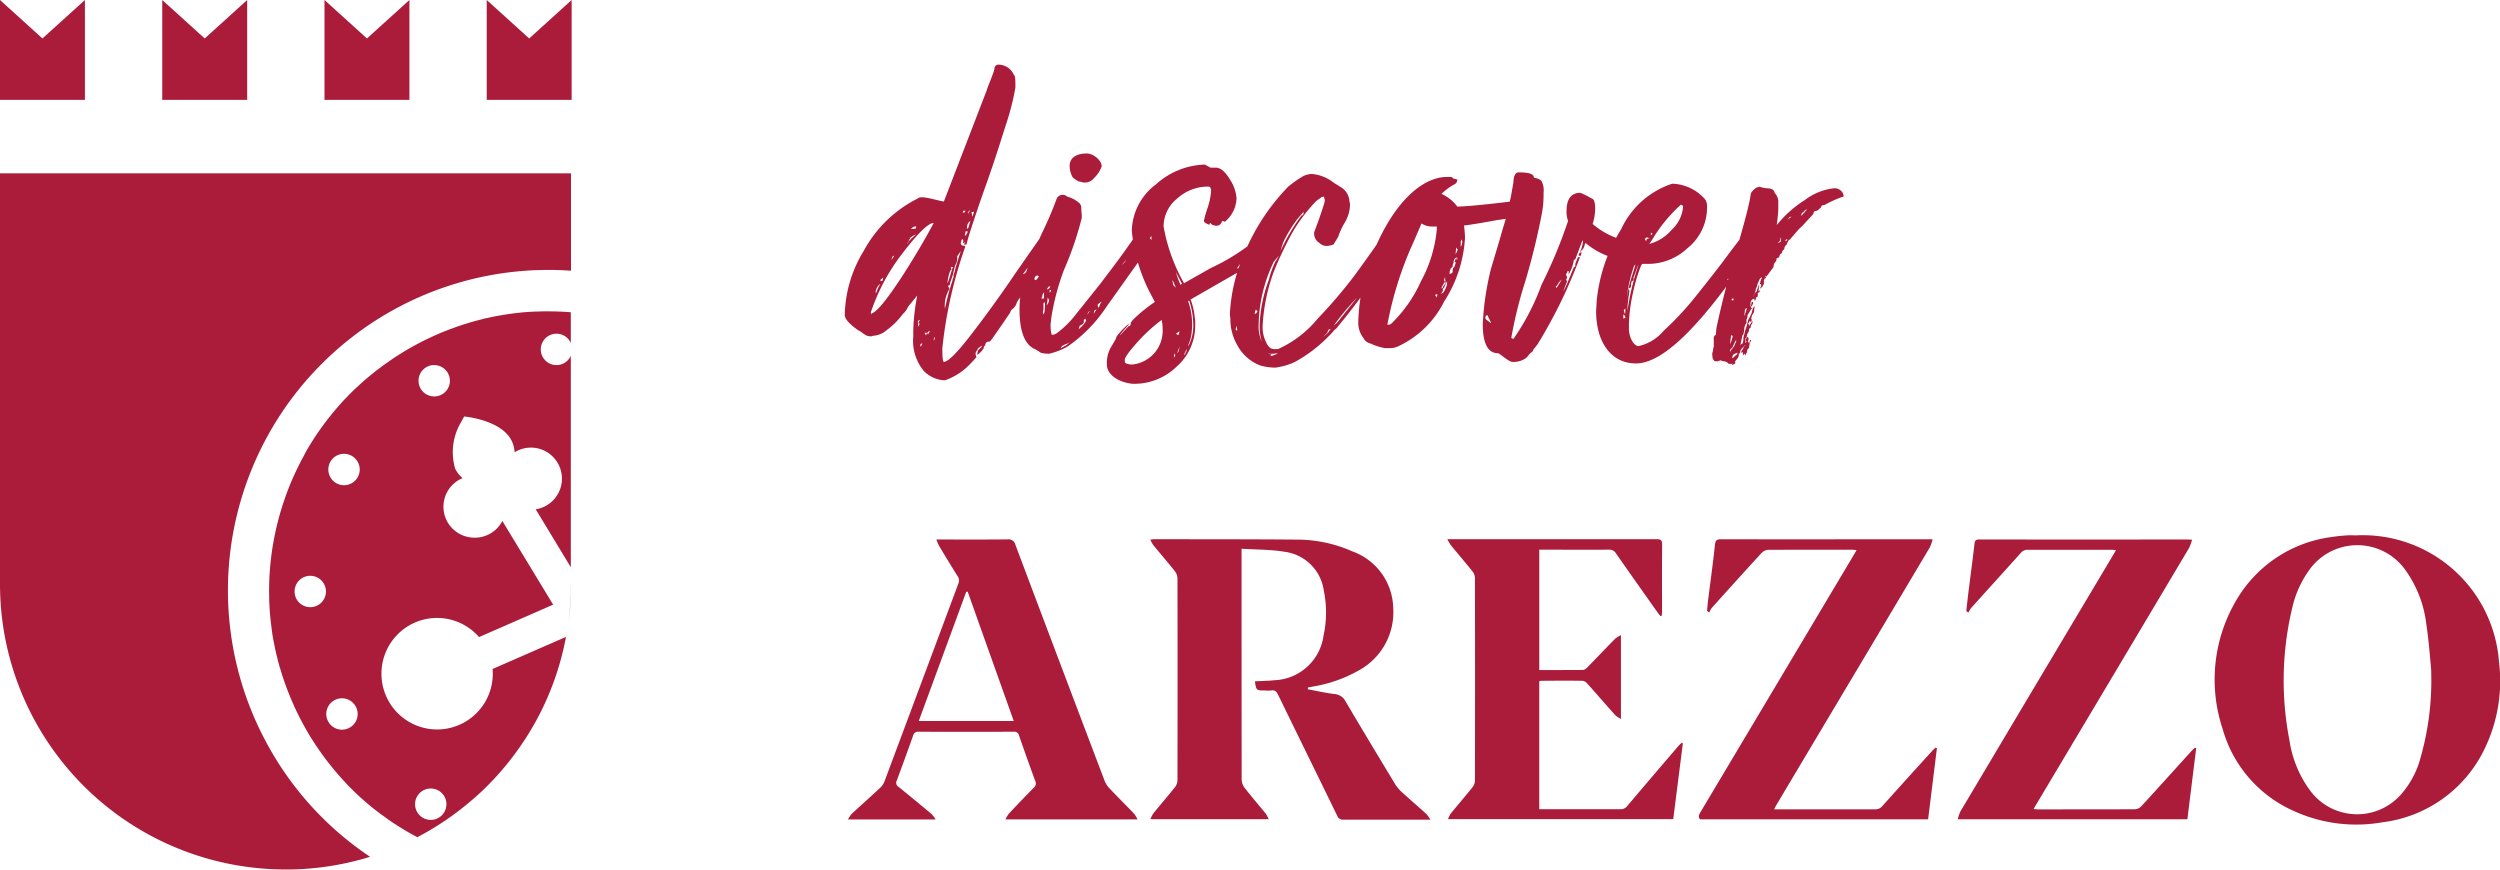 <svg xmlns="http://www.w3.org/2000/svg" width="138" height="48" viewBox="0 0 138 48">
  <g id="Group_40" data-name="Group 40" transform="translate(-100 -36)">
    <g id="Group_26" data-name="Group 26" transform="translate(100 36)">
      <g id="Group_24" data-name="Group 24" transform="translate(0 0)">
        <path id="Path_82" data-name="Path 82" d="M492.154,623.024v-5.511l-2.344,2.123-2.344-2.123v5.511Z" transform="translate(-469.554 -617.513)" fill="#ab1c3b"/>
        <path id="Path_83" data-name="Path 83" d="M485.871,623.024v-5.511l-2.344,2.123-2.344-2.123v5.511Z" transform="translate(-472.227 -617.513)" fill="#ab1c3b"/>
        <path id="Path_84" data-name="Path 84" d="M479.587,623.024v-5.511l-2.344,2.123-2.344-2.123v5.511Z" transform="translate(-474.9 -617.513)" fill="#ab1c3b"/>
        <g id="Group_22" data-name="Group 22" transform="translate(0 0)">
          <g id="Group_21" data-name="Group 21" transform="translate(0)">
            <path id="Path_91" data-name="Path 91" d="M498.437,623.024v-5.511l-2.344,2.123-2.344-2.123v5.511Z" transform="translate(-466.882 -617.513)" fill="#ab1c3b"/>
            <g id="Group_20" data-name="Group 20" transform="translate(0 9.573)">
              <path id="Path_92" data-name="Path 92" d="M489.352,655.16A17.689,17.689,0,0,1,506.419,629.6v-5.375H474.9v22.666c0,.134,0,.268.006.4a15.586,15.586,0,0,0,.227,2.309,15.762,15.762,0,0,0,15.527,13.051l.268,0a15.528,15.528,0,0,0,2.308-.207,15.843,15.843,0,0,0,2.092-.493,17.581,17.581,0,0,1-5.975-6.793Z" transform="translate(-474.9 -624.229)" fill="#ab1c3b"/>
              <path id="Subtraction_1" data-name="Subtraction 1" d="M8.2,29.046h0c-.292-.155-.53-.29-.752-.425l-.2-.122-.036-.022c-.075-.046-.153-.1-.233-.148-.129-.084-.242-.159-.345-.231l-.1-.073-.1-.073-.149-.109-.007,0-.085-.062-.219-.167-.025-.019c-.031-.024-.064-.049-.1-.076-.058-.044-.115-.091-.171-.137l-.023-.019c-.067-.054-.145-.118-.22-.184s-.166-.14-.242-.21c-.119-.1-.241-.216-.364-.333-.088-.083-.178-.171-.293-.287-.023-.02-.043-.041-.06-.059-.09-.087-.176-.178-.259-.266L4.2,26c-.09-.1-.2-.21-.3-.33s-.2-.227-.292-.338c-.129-.157-.254-.313-.372-.466-.158-.2-.316-.419-.471-.643l-.184-.271L2.54,23.89c-.055-.084-.109-.167-.162-.251-.2-.314-.387-.645-.566-.983-.056-.1-.113-.215-.175-.339-.054-.107-.1-.2-.143-.292-.01-.019-.019-.039-.027-.058-.029-.059-.051-.108-.07-.151l0-.007c-.035-.075-.068-.151-.1-.224l-.039-.089c-.062-.141-.119-.283-.172-.416-.106-.267-.209-.551-.307-.844-.037-.106-.073-.222-.111-.355-.019-.057-.035-.114-.048-.163A.1.1,0,0,1,.6,19.682C.591,19.64.58,19.6.569,19.557a.125.125,0,0,1-.009-.036c-.037-.124-.071-.255-.1-.391-.026-.09-.05-.189-.076-.312-.019-.077-.037-.153-.051-.228-.007-.033-.014-.066-.02-.1-.016-.075-.031-.151-.044-.224L.253,18.2a.214.214,0,0,1-.007-.043l-.01-.055c-.01-.052-.019-.1-.026-.153l0-.017L.2,17.9c-.006-.032-.011-.064-.015-.1l0-.029c-.014-.086-.024-.151-.031-.212l0-.007c-.014-.109-.028-.218-.042-.326-.041-.347-.07-.694-.085-1.032-.006-.09-.01-.176-.011-.255,0-.049,0-.1,0-.148,0-.1-.006-.21-.006-.352a15.479,15.479,0,0,1,.2-2.462,15.7,15.7,0,0,1,.6-2.432c.057-.169.105-.307.151-.433.084-.232.184-.482.314-.789.182-.422.387-.845.609-1.256l.078-.141,0-.008C2,7.843,2.039,7.77,2.08,7.7a.041.041,0,0,1,.008-.016c.072-.125.147-.249.228-.38s.149-.237.236-.37.168-.249.247-.362c.116-.164.241-.336.385-.526l.04-.051c.053-.068.108-.138.163-.205s.108-.135.162-.2l.043-.052c.046-.057.093-.112.14-.165l.029-.034c.037-.043.075-.086.113-.129.083-.094.174-.2.289-.318s.206-.216.3-.311L4.7,4.345l.009-.009L4.8,4.254,4.967,4.1c.074-.069.151-.14.232-.21.038-.035.077-.069.114-.1l.02-.017c.087-.074.177-.151.265-.222s.167-.138.257-.208a.377.377,0,0,1,.038-.029c.08-.062.186-.145.3-.227.025-.021.049-.039.072-.054.066-.049.132-.1.2-.143l.045-.032c.093-.065.2-.139.3-.21s.215-.145.352-.23c.1-.063.2-.123.289-.18s.2-.12.307-.18c.085-.051.171-.1.253-.143.266-.147.541-.288.817-.417.118-.055.215-.1.3-.14.108-.049.225-.1.346-.151.079-.033.163-.068.245-.1l.169-.065c.074-.031.154-.06.244-.091s.176-.065.274-.1l.043-.014c.026-.008.052-.017.079-.027.429-.143.826-.259,1.215-.354C11.831.428,11.913.41,12,.39l.011,0c.106-.024.218-.048.327-.07.149-.031.276-.056.406-.078l.006,0c.139-.024.271-.045.4-.064.09-.015.189-.03.3-.044.361-.048.731-.083,1.1-.1.068,0,.136-.008.2-.011h0l.078,0c.107,0,.205-.007.3-.008l.3,0c.421,0,.837.017,1.237.05v1.7a.857.857,0,0,0-.788-.516.866.866,0,1,0,.788,1.217V14.14l-1.938-3.2a1.614,1.614,0,0,0,.5-.158,1.712,1.712,0,0,0,.766-2.3c-.023-.046-.048-.091-.075-.134a1.709,1.709,0,0,0-1.4-.811h-.071a1.686,1.686,0,0,0-.751.181c-.043.021-.085.046-.126.069l-.008,0a1.654,1.654,0,0,0-.166-.636c-.576-1.154-2.6-1.331-2.615-1.333l-.033.055-.028.049-.013.024-.037.067-.031.058,0,0,0,.007a3.239,3.239,0,0,0-.355,2.63,1.636,1.636,0,0,0,.377.484l.031.028c-.023.008-.046.018-.075.032l-.034.017a1.709,1.709,0,0,0-.765,2.3q.019.038.04.075l0,0,0,0a1.716,1.716,0,0,0,1.488.864A1.708,1.708,0,0,0,12.82,11.7c.023-.038.044-.078.064-.117l2.805,4.621L11.6,17.995a3.082,3.082,0,0,0-1.322-.89l-.025-.009a3.065,3.065,0,0,0-.963-.158H9.272A3.068,3.068,0,0,0,6.462,18.8l-.019.045q-.018.045-.036.091l-.018.049-.018.051a3.071,3.071,0,0,0-.158.986,3.072,3.072,0,0,0,6.144,0c0-.088,0-.178-.011-.266l4.047-1.769c.043-.208.077-.391.1-.562-.042.29-.094.577-.157.875a15.568,15.568,0,0,1-2.623,5.957,15.764,15.764,0,0,1-1.891,2.181c-.209.2-.428.4-.67.6a15.75,15.75,0,0,1-2.473,1.737c-.152.087-.31.173-.485.264Zm.734-2.692a.866.866,0,1,0,.865.865A.867.867,0,0,0,8.934,26.354Zm-4.9-4.98a.866.866,0,1,0,.865.867A.868.868,0,0,0,4.035,21.374ZM2.282,14.612a.866.866,0,1,0,.867.867A.867.867,0,0,0,2.282,14.612ZM4.145,7.879a.866.866,0,1,0,.867.867A.867.867,0,0,0,4.145,7.879Zm4.981-4.9a.866.866,0,1,0,.865.865A.867.867,0,0,0,9.125,2.982Z" transform="translate(14.844 7.599)" fill="#ab1c3b" stroke="rgba(0,0,0,0)" stroke-width="1"/>
              <path id="Path_95" data-name="Path 95" d="M497.058,640.13v.191c0,.329-.013.654-.036.976-.014.21-.034.416-.06.622-.017.141-.036.279-.057.418.014-.1.027-.206.04-.311.03-.245.053-.49.071-.737Q497.058,640.716,497.058,640.13Z" transform="translate(-465.539 -617.464)" fill="#ab1c3b"/>
            </g>
          </g>
        </g>
      </g>
    </g>
    <g id="Group_23" data-name="Group 23" transform="translate(146.631 39.566)">
      <g id="Group_22-2" data-name="Group 22" transform="translate(0 0)">
        <g id="Group_18" data-name="Group 18" transform="translate(0.169 25.979)">
          <path id="Path_85" data-name="Path 85" d="M475.979,683.1c.483.09.963.2,1.451.262a.752.752,0,0,1,.635.411c.9,1.525,1.811,3.038,2.726,4.551a2.18,2.18,0,0,0,.391.466c.44.4.9.794,1.342,1.195a1.878,1.878,0,0,1,.221.312h-.31c-1.5,0-2.993,0-4.491,0a.325.325,0,0,1-.343-.218c-1.085-2.228-2.178-4.449-3.262-6.675-.086-.178-.178-.275-.386-.236a1.833,1.833,0,0,1-.332,0c-.488,0-.488,0-.562-.506.354-.019.71-.019,1.061-.059a2.849,2.849,0,0,0,2.726-2.455,5.994,5.994,0,0,0,.015-2.5,2.512,2.512,0,0,0-2.166-2.138c-.767-.128-1.559-.114-2.373-.167v.352q0,6.2.006,12.392a.809.809,0,0,0,.165.456c.378.486.781.951,1.17,1.43a1.8,1.8,0,0,1,.156.3h-6.529a1.63,1.63,0,0,1,.158-.314c.394-.485.8-.956,1.192-1.445a.674.674,0,0,0,.144-.386q.012-5.581,0-11.162a.687.687,0,0,0-.145-.386c-.389-.488-.8-.96-1.192-1.443a1.8,1.8,0,0,1-.163-.295c.116-.014.173-.026.232-.026,2.626.006,5.25,0,7.876.023a7.568,7.568,0,0,1,3.038.647,3.4,3.4,0,0,1,2.263,3.108,3.656,3.656,0,0,1-1.91,3.471,7.587,7.587,0,0,1-2.5.881l-.3.059,0,.08" transform="translate(-450.588 -674.598)" fill="#ab1c3b"/>
          <path id="Path_86" data-name="Path 86" d="M513.2,674.683a7.545,7.545,0,0,1,7.833,6.972,8.6,8.6,0,0,1-.851,4.931,7.231,7.231,0,0,1-5.575,3.937,8.3,8.3,0,0,1-4.934-.638,7.024,7.024,0,0,1-3.895-4.517,8.616,8.616,0,0,1,.78-7.143,7.148,7.148,0,0,1,5.237-3.447c.278-.046.559-.071.841-.091.187-.014.375,0,.563,0m4.094,7.438c-.052-.516-.122-1.539-.273-2.552a6.418,6.418,0,0,0-1.173-3,3.253,3.253,0,0,0-5.323.076,5.722,5.722,0,0,0-.882,1.95,17.242,17.242,0,0,0-.175,7.4,6.193,6.193,0,0,0,1.2,2.852,3.228,3.228,0,0,0,4.912.187,5.014,5.014,0,0,0,1.037-1.781,15.547,15.547,0,0,0,.672-5.13" transform="translate(-429.889 -674.679)" fill="#ab1c3b"/>
          <path id="Path_87" data-name="Path 87" d="M489.672,679.066c-.06-.076-.124-.151-.179-.23-.76-1.074-1.522-2.149-2.274-3.228a.424.424,0,0,0-.4-.211c-1.187.009-2.376,0-3.565,0h-.273v6.645c.818,0,1.621,0,2.424-.006a.412.412,0,0,0,.227-.139c.514-.526,1.02-1.059,1.536-1.584a1.818,1.818,0,0,1,.32-.2v4.628a1.5,1.5,0,0,1-.3-.193c-.525-.587-1.039-1.181-1.564-1.768a.392.392,0,0,0-.246-.145c-.77-.011-1.539-.006-2.31,0a.416.416,0,0,0-.087.023v7.066h.267c1.4,0,2.805,0,4.207,0a.45.45,0,0,0,.388-.185q1.4-1.653,2.813-3.3a2.6,2.6,0,0,1,.185-.184l.066.033c-.176,1.391-.354,2.782-.531,4.184H477.944a1.446,1.446,0,0,1,.144-.3c.4-.491.814-.97,1.209-1.464a.635.635,0,0,0,.133-.366q.012-5.592,0-11.185a.635.635,0,0,0-.137-.363c-.391-.488-.8-.962-1.193-1.443a3.056,3.056,0,0,1-.194-.331h.347q5.606,0,11.211,0c.232,0,.3.056.3.3-.014,1.223-.006,2.445-.006,3.668,0,.082-.009.165-.014.247l-.071.029" transform="translate(-444.813 -674.6)" fill="#ab1c3b"/>
          <path id="Path_88" data-name="Path 88" d="M491.061,689.729h.286c1.761,0,3.523,0,5.284,0a.478.478,0,0,0,.394-.179q1.369-1.528,2.753-3.046c.057-.065.125-.122.188-.182l.073.033c-.162,1.306-.324,2.61-.486,3.926H486.963c-.127-.154-.04-.289.045-.431q4.208-7.056,8.412-14.114c.057-.094.111-.19.185-.315-.093-.009-.164-.022-.233-.022-1.547,0-3.1,0-4.644.006a.558.558,0,0,0-.363.168q-1.389,1.513-2.757,3.042a1.118,1.118,0,0,0-.133.248l-.125-.085c.018-.195.032-.391.057-.585.128-1.025.272-2.05.381-3.077.028-.258.124-.295.349-.295q4.168.009,8.338,0H499.8a2.208,2.208,0,0,1-.147.438q-2.985,5.025-5.981,10.043-1.232,2.068-2.465,4.139c-.046.079-.088.159-.151.279" transform="translate(-439.921 -674.6)" fill="#ab1c3b"/>
          <path id="Path_89" data-name="Path 89" d="M496.157,690.276a2.269,2.269,0,0,1,.142-.426q4.2-7.06,8.408-14.116c.057-.093.11-.188.182-.315-.1-.006-.184-.017-.264-.017-1.53,0-3.061,0-4.591,0a.477.477,0,0,0-.4.176c-.914,1.019-1.836,2.03-2.749,3.048a1.287,1.287,0,0,0-.139.242l-.12-.083c.037-.332.073-.664.113-.994.114-.908.236-1.814.34-2.723.02-.191.088-.238.269-.236q5.748.007,11.493,0c.059,0,.117.008.249.016a2.854,2.854,0,0,1-.165.451q-3.439,5.782-6.887,11.56c-.559.939-1.119,1.877-1.7,2.852.1.009.173.02.242.02,1.788,0,3.575,0,5.361-.006a.515.515,0,0,0,.341-.161c.925-1.006,1.84-2.024,2.76-3.038.063-.071.137-.133.205-.2l.069.034c-.16,1.3-.323,2.6-.486,3.918Z" transform="translate(-434.887 -674.599)" fill="#ab1c3b"/>
          <path id="Path_90" data-name="Path 90" d="M472.457,690.285H465.17a1.806,1.806,0,0,1,.187-.313q.683-.73,1.383-1.443a.293.293,0,0,0,.076-.358q-.458-1.248-.894-2.507a.272.272,0,0,0-.312-.216q-2.617.009-5.232,0a.279.279,0,0,0-.309.225c-.295.829-.594,1.655-.9,2.476a.254.254,0,0,0,.1.341c.613.494,1.218,1,1.822,1.5a1.731,1.731,0,0,1,.224.3h-4.837a1.769,1.769,0,0,1,.2-.305c.522-.482,1.053-.953,1.57-1.437a.964.964,0,0,0,.241-.35q2.045-5.468,4.085-10.936a.406.406,0,0,0-.045-.4q-.523-.836-1.028-1.683a2.893,2.893,0,0,1-.144-.343h.358c1.187,0,2.376.006,3.565-.006a.389.389,0,0,1,.44.3q2.452,6.519,4.925,13.03a1.284,1.284,0,0,0,.255.4c.452.477.92.942,1.376,1.417a1.852,1.852,0,0,1,.188.313m-9.379-12.576-.08.011q-1.306,3.557-2.621,7.131h5.244c-.852-2.394-1.7-4.767-2.543-7.142" transform="translate(-456.469 -674.601)" fill="#ab1c3b"/>
        </g>
        <path id="Path_476" data-name="Path 476" d="M11-20.99a.62.62,0,0,0,.113-.367l-.338.2a1.219,1.219,0,0,0,.254-.592L11-21.7c-.085.085-.169.226-.2.254l-.056.056a.735.735,0,0,0,.085-.31l.028-.226c-.056,0-.085,0-.113.028L9.165-19.637c-.874,1.3-1.72,2.453-2.482,3.44S5.443-14.73,5.189-14.7q-.085,0-.085-.761a24.57,24.57,0,0,1,1.269-5.612c0-.028-.085-.056-.169-.056l-.056-.028v-.056l-.028-.028a.1.1,0,0,1,.028-.085c0-.2.113-.169.113-.056v.056a.1.1,0,0,0-.028.085c.028,0,.056-.028.085-.056l.056-.028-.085.141c.085,0,.141,0,.141.028,0-.028.056-.2.056-.226.169-.592.479-1.523.931-2.82.479-1.325.846-2.482,1.156-3.469a14.57,14.57,0,0,0,.564-2.171v-.226c0-.31-.028-.451-.085-.479a.93.93,0,0,0-.818-.564.224.224,0,0,0-.254.254c-.085.31-.395,1.015-.423,1.156L5.189-23.556c-.395-.056-1.269-.367-1.438-.169a6.885,6.885,0,0,0-2.989,2.9A7.01,7.01,0,0,0-.282-17.3c0,.226.254.508.733.846.254.113.395.338.677.338a.211.211,0,0,0,.141-.028,1.261,1.261,0,0,0,.761-.31,4.2,4.2,0,0,0,.9-.9,1.036,1.036,0,0,0,.282-.395l.508-.62A11.446,11.446,0,0,0,3.5-16.45v.338a2.606,2.606,0,0,0,.564,1.889l.085.085a1.687,1.687,0,0,0,1.1.451,3.5,3.5,0,0,0,1.184-.7,7.151,7.151,0,0,0,.564-.592c-.028,0-.056-.085-.056-.226l.056-.113c.028,0,.056-.028.056-.113l.226-.169c.028.028-.028.085-.113.169l-.085.085a1.162,1.162,0,0,0-.056.254.958.958,0,0,0,.338-.338c.028,0,.028-.028.028-.085,0-.028.028-.056.085-.113,0-.141.085-.2.254-.2L7.868-16l.451-.649.479-.7.056-.085a.289.289,0,0,1,.141-.2A.67.67,0,0,0,9.221-18l.056-.085c0-.028.226-.282.395-.564H9.7v-.028l.085-.141c.028-.028.056-.056.056-.085l.649-1.015.226-.395c0-.028.2-.31.2-.367l.056-.226ZM4.625-22.372c-.367.7-.931,1.692-1.748,2.961-.818,1.241-1.354,1.918-1.664,2.03-.028,0-.028.028-.028.085l-.028-.141a11.005,11.005,0,0,1,1.8-3.328C3.779-21.836,4.343-22.372,4.625-22.372ZM10.6-20.511l.254-.31-.141.226v.113l-.056.085-.2.254.085-.2Zm-7.36-.846a.258.258,0,0,1-.085.141l.2-.367c.028,0,.056-.028.085-.056l.226-.113-.226.2c-.028,0-.028.028-.056.056l-.028.028ZM9.9-20.031c-.028.028-.028.085-.028.169l-.141.2c-.085.085-.141.113-.169.113,0-.028.028-.056.056-.085ZM6.542-22.118c0,.028-.028.056-.085.056a1.59,1.59,0,0,1,.028-.2.439.439,0,0,1,.169-.226Zm-4.85,3.1a1.915,1.915,0,0,0-.226.479C1.382-18.4,1.41-18.847,1.692-19.016Zm1.692-3.017a.281.281,0,0,1,.282-.141l-.028.113Zm3.13.141c0,.028-.113.169-.113.254,0-.028-.028-.056-.056-.085l.056-.2Zm.254-.818-.056-.254.141-.028ZM3.779-16.845a.1.1,0,0,1-.028-.085c.028-.056.056-.085.113-.085l-.085.141c.085.028.085.113-.028.226l.028-.141Zm-1.946-2.51a.329.329,0,0,1-.056.2l-.113-.056ZM4.4-16.365l-.085.141-.056-.085.056-.028c.028-.056.056-.085.085-.056Zm1.974-6.683-.028.085-.113.028.028-.113Zm-2.2,6.824-.056-.085h.141l-.056.141ZM2.341-20.483c0-.028.028-.056.113-.085l-.169.254ZM3.92-15.548a.1.1,0,0,1-.028-.085c0-.056.028-.085.113-.085Zm.733-.536c.028.028.028.056.028.113,0,.028-.028.056-.056.085Zm1.918-6.881c-.028,0-.028.028-.028.085a.1.1,0,0,1-.028-.085l.141-.141Zm-.733,3.046-.056.254a.452.452,0,0,0-.056.282l-.028.056a.213.213,0,0,0-.028.113,13.408,13.408,0,0,0-.423,1.579,1.745,1.745,0,0,1,.254-1.1L5.414-18.9c.085-.028.113-.056.113-.113,0-.085.169-.479.169-.564l.113-.451a.746.746,0,0,0,.113-.508l.2-.282ZM5.7-19.947c-.085.141-.2.677-.31.9,0-.2.113-.733.226-.761l-.056-.113Zm10.547-1.184-.056.056c-.113.028-.226.141-.31.169l.31-.423.085-.282a4.737,4.737,0,0,0-.508.592l.451-.761.028-.2-.254.2.113-.169a1.849,1.849,0,0,0,.2-.423c-.141.169-.479.62-1.015,1.382s-1.043,1.41-1.466,1.974l-1.354,1.692a5.162,5.162,0,0,1-1.1,1.072.664.664,0,0,1-.226.056,1.793,1.793,0,0,1-.056-.677l.028-.254a13.391,13.391,0,0,1,.7-2.651l.085-.2a17.847,17.847,0,0,0,.9-2.679v-.113c0-.085-.028-.282-.028-.395a.385.385,0,0,0-.113-.31,1.618,1.618,0,0,0-.62-.338c-.028,0-.169-.113-.254-.113a.369.369,0,0,0-.395.282,19.528,19.528,0,0,1-.79,1.833c-.367.818-.677,1.551-.9,2.228a6.182,6.182,0,0,0-.338,1.974q0,1.819.846,2.2c.141.056.141.113.226.113.028.085.226.141.564.141a3.829,3.829,0,0,0,1.015-.395,8.089,8.089,0,0,0,2.171-2.228l2.228-3.13.056-.113a.477.477,0,0,0,.056-.141l-.056.028-.056.056-.536.677.141-.226Zm-3.158-5.076c-.085,0-.959-.028-.959.7a1.387,1.387,0,0,0,.141.564c.028.085.169.169.367.282.085,0,.2.056.282.056a.638.638,0,0,0,.564-.254A1.587,1.587,0,0,0,13.9-25.5C13.9-25.841,13.423-26.207,13.085-26.207ZM13-17.1c0,.028.028.085.028.113,0,.085-.141.254-.395.479.028-.141.056-.2.085-.2l.169-.113c.028-.028.028-.085.028-.2ZM10.772-18a4.983,4.983,0,0,1-.028.536.258.258,0,0,1-.085.141v-.169l.028-.113v-.338Zm-.338-1.438a.679.679,0,0,1-.169.226l-.085-.056c.028-.141.085-.2.169-.2.028,0,.028,0,.056.028Zm.254,1.241c-.085,0-.113,0-.113-.028l.056-.113a.189.189,0,0,1,.113-.2c-.028.028-.028.056-.028.113v.141C10.716-18.227,10.716-18.2,10.688-18.2Zm3.215.169a.855.855,0,0,0-.141.282l-.056.056-.028-.141C13.677-17.888,13.762-17.945,13.9-18.029Zm-2.256,2.566c0-.085.113-.169.367-.254l.141-.085-.2.169Zm-1.466-4a.1.1,0,0,1,.028-.085v-.028c0-.028-.028-.028-.085-.028a.213.213,0,0,1,.028-.113l.056-.056a.075.075,0,0,1,.085.085Zm.761,1.241c.028.056.028.085.056.085a.453.453,0,0,1-.141.31,1.374,1.374,0,0,0,.056-.423Zm.085-.564a.258.258,0,0,1-.141.085.214.214,0,0,1,.056-.113c0-.028.028-.056.113-.056A.1.1,0,0,1,11.026-18.791Zm4.371-1.72c-.2.2-.169.282-.395.451Zm-1.777,2.9-.169.254.056-.2ZM11-18.621a.214.214,0,0,1,.113-.056c-.028.085-.056.141-.085.141C11.026-18.593,11.026-18.621,11-18.621Zm-.169-2.792c0-.056.028-.085.056-.085q0-.042.085-.085l-.056.113Zm2.341,4c-.028.056-.028.085-.056.085,0-.028.056-.113.056-.141a.214.214,0,0,0,.113-.056Zm1.213,1.946a1.781,1.781,0,0,0-.2.9c0,.564.62.987,1.41,1.072h.169a3.331,3.331,0,0,0,2.256-.931,3.027,3.027,0,0,0,1.043-2.341,1.5,1.5,0,0,0-.028-.395,3.61,3.61,0,0,0-.226-.987l2.651-1.523c.761-.479,1.156-.761,1.156-.846a3.313,3.313,0,0,1-.733.282l-.141.169a.411.411,0,0,1-.367.2c.169-.31.367-.451.564-.451,0-.085,1.1-.395,1.1-.818a1.54,1.54,0,0,1-.761.423,3.242,3.242,0,0,1,.649-.592c-.028-.028-.056-.056-.395.085l.113-.056c0-.085.028-.113.085-.113l.2-.169c-.395.254-.761.592-.959.592.254-.085,1.072-.592,1.072-1.043a.061.061,0,0,1-.056.056,11.422,11.422,0,0,1-3.046,2.059l-1.495.846a9.679,9.679,0,0,1-1.128-3.13,1.975,1.975,0,0,1,.761-1.551,2.5,2.5,0,0,1,1.607-.649H19.8c.085,0,.113.056.141.2a3.673,3.673,0,0,1-.2.987,6.518,6.518,0,0,0-.2.7c0,.085.113.141.31.226v-.056c.028-.028.028-.056.056-.056l.028.056c.085.085.479.226.592-.113l.056-.056.056.028.056.028a1.757,1.757,0,0,0,.649-1.3,2.2,2.2,0,0,0-.367-1.043c-.254-.423-.508-.649-.79-.649h-.282l-.31-.169a4.182,4.182,0,0,0-2.707,1.1,3.275,3.275,0,0,0-1.325,2.566,9.486,9.486,0,0,0,1.156,3.694l.113.226a8.507,8.507,0,0,0-1.213.987l-.085.113a.1.1,0,0,0-.028.085l-.028.113a.1.1,0,0,1-.085.028l-.479.508c0-.085.423-.479.508-.649-.2.141-.733.677-.733.818C14.692-15.971,14.579-15.8,14.382-15.463Zm.818.818c-.028-.028-.028-.085-.028-.169,0-.141.254-.479.733-1.015a8.966,8.966,0,0,1,1.3-1.184,2.1,2.1,0,0,1,.056.508,1.868,1.868,0,0,1-1.636,1.946A.793.793,0,0,1,15.2-14.645Zm3.525-3.44a4.185,4.185,0,0,1,.226,1.3,2.447,2.447,0,0,1-.282,1.241l.028-.141a1.971,1.971,0,0,0,.169-.677,3.734,3.734,0,0,0-.2-1.692Zm-.479-.874a5.648,5.648,0,0,1-.254-.7l.338.649Zm-.254.169-.141-.141c-.028-.141-.056-.254-.056-.282l.056.085Zm.2,2.4a.1.1,0,0,1-.028.085v.028a.1.1,0,0,1-.028.085c-.085,0-.113-.028-.113-.085Zm.395.987a.329.329,0,0,1-.056.2c-.028.085-.056.113-.085.113C18.443-15.1,18.5-15.209,18.584-15.407Zm-2.03-6.119c0-.028.085-.113.085-.141v.226Zm1.325,6.486c0-.028.028-.056.056-.141v.056l.028.028-.028.056v.113Zm.282-.367a.45.45,0,0,1-.085.226.865.865,0,0,1,.141-.367Zm11.9-6.2a3.865,3.865,0,0,0-.367.367l-.2.169.451-.761c-.028,0-.056.028-.113.056l-.085.056-.395.451.226-.423v-.226c-.705,1.043-1.3,1.861-1.777,2.51A26.737,26.737,0,0,1,25.831-17.1a6.008,6.008,0,0,1-2.143,1.664.211.211,0,0,1-.141.028h-.113c-.2,0-.338-.113-.451-.367a1.851,1.851,0,0,1-.2-.9,10.155,10.155,0,0,1,.62-3.017,20.39,20.39,0,0,1,.987-2.087,9.1,9.1,0,0,1,1.325-1.777c.085-.085.282-.2.338-.254.056,0,.085,0,.113-.028l.056.226c-.056.254-.169.564-.31.987l-.282.761a.616.616,0,0,0,.282.592.574.574,0,0,0,.423.169,1.273,1.273,0,0,0,.367-.085l.254-.423a3.9,3.9,0,0,1,.367-.79,2.017,2.017,0,0,0,.282-.9.626.626,0,0,0-.028-.254.97.97,0,0,0-.423-.761l-.451-.282a2.224,2.224,0,0,0-1.213-.479,1.151,1.151,0,0,0-.451.113,5.89,5.89,0,0,0-.846.592,11.645,11.645,0,0,0-2.4,3.638,9.4,9.4,0,0,0-.818,3.412l.028.226A2.88,2.88,0,0,0,21.4-15.6a2.4,2.4,0,0,0,1.269,1.1,3.181,3.181,0,0,0,.846.113l.141-.028a3.359,3.359,0,0,0,.9-.282,7.707,7.707,0,0,0,1.861-1.41,4.006,4.006,0,0,0,.338-.367q.169-.127.169-.169c.479-.564,1.072-1.325,1.748-2.284a14.36,14.36,0,0,0,1.438-2.4v-.141l-.282.31Zm-6.6,1.41a4.963,4.963,0,0,0-.338.959,7.9,7.9,0,0,0-.508,2.453,3.079,3.079,0,0,0,.113.959,2.081,2.081,0,0,1-.169-.959,8.265,8.265,0,0,1,.79-3.356c.028-.113.254-.31.338-.451A2.818,2.818,0,0,1,23.462-20.2Zm.564-1.325a6.753,6.753,0,0,1,.592-.959l.056-.085.367-.423c0,.141-.028.2-.113.2a10.886,10.886,0,0,0-1.1,1.833l-.056.141A3,3,0,0,1,24.026-21.526ZM26.705-16.7A13.816,13.816,0,0,1,28-18.255l-1.1,1.382ZM23.1-15.153a2.6,2.6,0,0,0,.536-.028,1.37,1.37,0,0,1-.479.169c.056,0,.085-.028.113-.113A.358.358,0,0,1,23.1-15.153Zm3.328-1.325a.1.1,0,0,1,.085-.028l.056-.028a.594.594,0,0,0-.169.226c-.028,0-.226.2-.254.2l.226-.226A.215.215,0,0,1,26.423-16.478Zm-4.033-1.1a.1.1,0,0,1,.056.028c.028.028.028.056.056.056l-.085.113-.085.028Zm-1.015,1.156c-.056-.028-.085-.056-.085-.113l.028-.028v-.113C21.347-16.676,21.376-16.591,21.376-16.422Zm11.28-7.558a3.251,3.251,0,0,1,.733-.536.3.3,0,0,0,.141-.254l-.226-.056a.171.171,0,0,0-.169-.085h-.31c-1.72.141-3.328,2.228-4.258,5.048,0,.028-.141.367-.141.395s-.028.113-.028.141a11.179,11.179,0,0,0-.338,2.425,1.355,1.355,0,0,0,.282.874.56.56,0,0,0,.395.31,3.139,3.139,0,0,0,.79.254h.31a1,1,0,0,0,.395-.085A5.364,5.364,0,0,0,32.8-18.029a7.264,7.264,0,0,0,1.156-3.525,6.541,6.541,0,0,0-.056-.677c.254-.028.818-.113,1.72-.282.028,0,.141-.028.169-.028a6.85,6.85,0,0,0,1.382-.31c.028-.028.7-.874.592-.874-2.059.282-3.469.423-4.23.451A2.241,2.241,0,0,0,32.656-23.979ZM32.4-22.034a7.393,7.393,0,0,1-.874,2.876,7.546,7.546,0,0,1-1.636,2.341l-.056.028c0,.028,0,.028-.028.028-.085,0-.141,0-.141.028a19.636,19.636,0,0,1,1.466-4.625l.423-.987a1.072,1.072,0,0,0,.62.169H32.4Zm.9,2.143a1.222,1.222,0,0,0-.028.141v.085l-.028.056-.141.056c0-.2.056-.338.169-.395a.358.358,0,0,1,.028-.169l.028-.085a.271.271,0,0,1,.2-.282.614.614,0,0,0-.141.226.061.061,0,0,0,.056.056C33.445-20.172,33.389-19.919,33.3-19.89Zm-.31.761c-.028.028-.028.056-.028.141a1.253,1.253,0,0,1-.226.479,1.186,1.186,0,0,1-.141.056.288.288,0,0,0,.141-.226.1.1,0,0,1,.028-.085c.028-.028.056-.056.056-.085l.085-.2Q32.952-19.129,32.994-19.129Zm-.113.085-.141.2a.075.075,0,0,1-.085.085,1.586,1.586,0,0,1,.2-.367l-.056-.085.056-.169Zm.9-2.425c0,.028.028.113.028.141a.631.631,0,0,1-.085.282v-.31Zm-.226.564a1.106,1.106,0,0,1-.113.254c0-.113.028-.282.028-.367Zm-1.184,2.651a.1.1,0,0,0-.028-.085l-.028-.028c0-.028.028-.056.113-.085A.329.329,0,0,1,32.374-18.255ZM33.5-20.313v-.056l-.028-.028.085-.028Zm1.72,3.046c0,.113.169.338.169.423l-.226-.169a.171.171,0,0,1-.085-.169.1.1,0,0,0,.028-.085ZM39-18.791a.1.1,0,0,1-.028-.085c.085-.028.169-.254.2-.254l.141-.141C39.282-19.242,39.085-18.875,39-18.791Zm1.043-1.325v.141l-.085.056-.31.761a5.021,5.021,0,0,1-.282.592l.226-.592a.214.214,0,0,1-.056-.113c.028,0,.056-.056.056-.141-.028-.028-.056-.056-.056-.085,0-.085.028-.113.056-.113,0-.085.028-.113.085-.113v.2l.056-.113a2.032,2.032,0,0,0,.226-.677c0-.028.028-.028.085-.056l.395-1.043a.1.1,0,0,1,.028.085,2.01,2.01,0,0,1-.254.733l.113.056.085-.226a.214.214,0,0,1-.113.056l.028-.028a.147.147,0,0,1,.056-.113.475.475,0,0,0,.169-.282l.056-.141a4.042,4.042,0,0,0,1.523.818,2.841,2.841,0,0,0,.536.056q.3,0,.338-.169a2.958,2.958,0,0,1,.254-.564l.056-.141a.3.3,0,0,0-.141-.056A4.29,4.29,0,0,1,41-22.316a2.932,2.932,0,0,0,.141-.818c0-.367-.056-.564-.2-.592a4.217,4.217,0,0,0-.62-.31q-.761,0-.761,1.015a1.421,1.421,0,0,0,.085.536,27.184,27.184,0,0,1-1.466,3.525,12.933,12.933,0,0,1-1.551,2.989c0-.028-.113,0-.113-.085a23.762,23.762,0,0,1,.761-3.074,38.883,38.883,0,0,0,.931-3.807,5.8,5.8,0,0,0,.085-1.1,1.125,1.125,0,0,0-.085-.592c-.028-.113-.226-.2-.367-.226l-.085-.028c0-.2-.282-.282-.846-.282-.254,0-.282.423-.282.564l-.141.79c-.113.479-.169.733-.169.79-.085.367-.254.874-.451,1.579l-.479,1.607a15.438,15.438,0,0,0-.451,3.046q0,1.607.846,1.607c.113.028.592.479.79.479a1.187,1.187,0,0,0,.733-.2c.113-.085.254-.31.338-.338a.258.258,0,0,0,.085-.141l.226-.282A27.3,27.3,0,0,0,40.3-20.483h-.113Zm9.532-1.523a.748.748,0,0,1,.141-.169l.028-.141v-.028l-.113.141v-.254c-.254.282-.733.9-1.466,1.889-.733.959-1.3,1.664-1.664,2.115a16.773,16.773,0,0,1-1.579,1.664,2.531,2.531,0,0,1-1.382.846c-.254,0-.508-.423-.536-.9v-.31a8.988,8.988,0,0,1,.226-1.748,9.734,9.734,0,0,1,.423-1.438l.028-.056q.042-.085.085-.085H44.1a3.18,3.18,0,0,0,2.143-.874,2.863,2.863,0,0,0,1.072-2.2v-.141a.6.6,0,0,0-.2-.451,2.51,2.51,0,0,0-1.72-.761,4.739,4.739,0,0,0-2.82,2.51,9.136,9.136,0,0,0-1.354,4c0,.113-.028.423-.028.536,0,1.607.761,2.876,2.2,2.876,1.325,0,3.13-1.636,5.471-4.907l.677-.959c.028-.028.592-.874.508-.874-.113,0-.423.592-.508.677,0-.085.056-.113.056-.141l.085-.141-.056-.451.085-.141ZM44.3-21.47a8.358,8.358,0,0,1,1.579-1.918c0,.028.113.028.113.113a1.911,1.911,0,0,1-.62,1.269,2.44,2.44,0,0,1-1.241.79Zm-.141-.056c-.141,0-.2.056-.2.169l-.085-.141.056-.028.056-.056Zm-1.466,4.2a.213.213,0,0,1,.113.2l-.113.028Zm.028-.226c0-.028.085-.085.085-.113,0,.2,0,.31-.028.31Zm5.809-1.833.113-.028c0,.056-.2.254-.2.169A.061.061,0,0,1,48.5-19.3Zm-4.23-2.4q0,.042-.085.085v-.141Zm-1.269,3.187a.215.215,0,0,0-.056-.141l-.085.451A7.994,7.994,0,0,1,43.287-20l.085-.085-.31.987-.085.367c.028-.028.056-.056.085-.056s.028-.028.056-.085c0-.2.028-.31.113-.31.028-.028.028-.085.056-.169l-.056.056.141-.367a2.176,2.176,0,0,1,.169-.423,13.471,13.471,0,0,0-.62,2.594A6.285,6.285,0,0,1,43-18.4Zm5.555,3.356v-.113c.056-.113.169-.141.169-.254.056-.056.113-.282.169-.282,0,.085,0,.113-.028.113l-.056.141c0,.028-.056.113-.2.282Zm3.92-7.529c.028-.141.085-.2.141-.2l.056-.085.141-.085A2.586,2.586,0,0,1,52.508-22.767ZM51.69-21.5c0,.028.028.056.085.056l-.141.085.028-.085C51.69-21.47,51.69-21.47,51.69-21.5ZM48.7-14.927a1.108,1.108,0,0,1,.056-.169.712.712,0,0,1,.254-.113l-.056.113c-.028,0-.056.028-.141.113C48.758-14.927,48.729-14.9,48.7-14.927Zm.028.31a.214.214,0,0,1-.056.113l.2-.113v-.113Zm2.989-7.9.113-.113c0-.056.056-.085.141-.085Zm-.395,1.156.028-.085c.028-.085.028-.113.056-.113,0,.028-.028.2-.028.226l-.169.085Zm-2.679,5.189c.056,0,.085.028.085.056l-.056.226-.085.2C48.588-15.773,48.617-15.942,48.645-16.168Zm.874-1.495-.141.451c0-.113.028-.254.028-.338,0-.028,0-.028.028-.056v-.028Zm-.761-.423a.218.218,0,0,1-.085-.028c0-.056.028-.085.113-.085Zm-.677,3.3a.364.364,0,0,0,.226.056c.028.028.169.056.2.141h.169a.258.258,0,0,0,.141-.085l.169-.2a.345.345,0,0,0,.085-.254.22.22,0,0,0,.085-.2c.169-.226.254-.31.282-.282l-.085.056c-.028.028-.028.085-.056.169a.061.061,0,0,0-.056.056c-.028.028-.028.056-.028.141l.056-.028c0-.028,0-.028.028-.028v.2l.085-.113.056.113c0-.085.085-.169.085-.2a.256.256,0,0,1,.113-.226l.028-.226c0-.028.085-.141.085-.226q-.085,0-.085.169a.075.075,0,0,1-.085-.085l.028-.085V-16l-.028-.085a.1.1,0,0,1-.085.028V-16a.1.1,0,0,0-.028.085.1.1,0,0,0,.028.085c0,.028-.028.056-.056.085V-16a.256.256,0,0,0,.085-.2c0-.028.085-.141.085-.169.028-.028.028-.056.028-.113a.151.151,0,0,1,.085-.113l.028-.141a.32.32,0,0,0,.085-.226l-.169.226-.028.056a.215.215,0,0,0-.056-.141.258.258,0,0,0,.085-.141l.085.056.028-.056v-.056a.1.1,0,0,0-.028-.085c0-.028,0-.028.028-.056v-.028a.477.477,0,0,1,.056-.141l.056-.085a.5.5,0,0,0,.028-.169l.028-.2c-.085.085-.113.141-.113.169-.028.113-.056.2-.056.226l-.113.226c0,.028-.085.113-.085.2a1.28,1.28,0,0,0-.056.226l-.113.338a2.535,2.535,0,0,1-.085.338c0,.254-.028.367-.113.367a.445.445,0,0,0-.085.226l.028-.085a2,2,0,0,1,.056-.338l.056-.282c.056,0,.085-.141.113-.423a.528.528,0,0,1,.113-.254v-.2a.364.364,0,0,0,.056-.226l.2-.338.056-.056a.061.061,0,0,1-.056-.056c0-.028,0-.028.028-.056V-17.8a.244.244,0,0,0,.085-.169c0-.028-.028-.056-.085-.056a.735.735,0,0,1-.085.31l.028-.169a.264.264,0,0,1,.2-.31l.028.113c.028,0,.056-.056.085-.2a.075.075,0,0,0,.085-.085v-.141c.085-.028.113-.085.141-.169l-.113.085a3.466,3.466,0,0,0,.056-.367c-.028,0-.056.056-.056.141-.028,0-.056.085-.085.226-.085.028-.141.169-.169.254l-.028.056c0-.028.141-.338.141-.395,0-.085.028-.141.056-.141,0-.028.028-.113.056-.226l.056-.113a.383.383,0,0,1,.169-.226.215.215,0,0,1-.056.141v.056a.1.1,0,0,0-.028.085l-.028.085.056.028.028.028-.028.113c-.028,0-.028.028-.028.113.056-.085.113-.141.141-.141,0-.056,0-.085.028-.085a.1.1,0,0,0,.028-.085v-.169a.1.1,0,0,0,.028-.085.075.075,0,0,0,.085-.085c-.028,0-.028-.028-.028-.085l.056.056.395-.536a.364.364,0,0,1,.141-.31c0-.028.028-.141.028-.169a.218.218,0,0,0,.085-.028c.056-.028.085-.028.056-.056,0-.028.056-.113.056-.141l.085-.056a.213.213,0,0,0,.028-.113l.113-.113a.3.3,0,0,1,.141-.254c0-.085.113-.226.113-.254.056,0,.085-.028.085-.056l.367-.423a2.064,2.064,0,0,1,.254-.254l.649-.7c0-.113.056-.169.2-.169l.226-.2c0-.085.056-.113.169-.113a6.655,6.655,0,0,1,.987-.451c.056,0,.085-.028.085-.056s-.028-.085-.028-.113a.507.507,0,0,0-.508-.31,3.232,3.232,0,0,0-1.607.649,6.281,6.281,0,0,0-1.551,1.382c.056-.451.085-.733.085-.874v-.338a.727.727,0,0,0-.2-.564q-.042-.254-.423-.254a1.4,1.4,0,0,1-.395-.085.524.524,0,0,0-.367.2l-.085.085a.476.476,0,0,0-.056.141,4.979,4.979,0,0,1-.113.592c-.141.649-.451,1.72-.874,3.187s-.7,2.651-.9,3.581L47.8-16.2a.2.2,0,0,0-.113.141v.508a1.455,1.455,0,0,0-.056.31c-.028.028-.028.056-.028.113,0,.085.028.226.028.254a.061.061,0,0,0,.056.056c0,.056.056.085.141.085C47.94-14.73,48-14.786,48.081-14.786Z" transform="translate(0.282 31.114)" fill="#ab1c3b"/>
      </g>
    </g>
  </g>
</svg>
